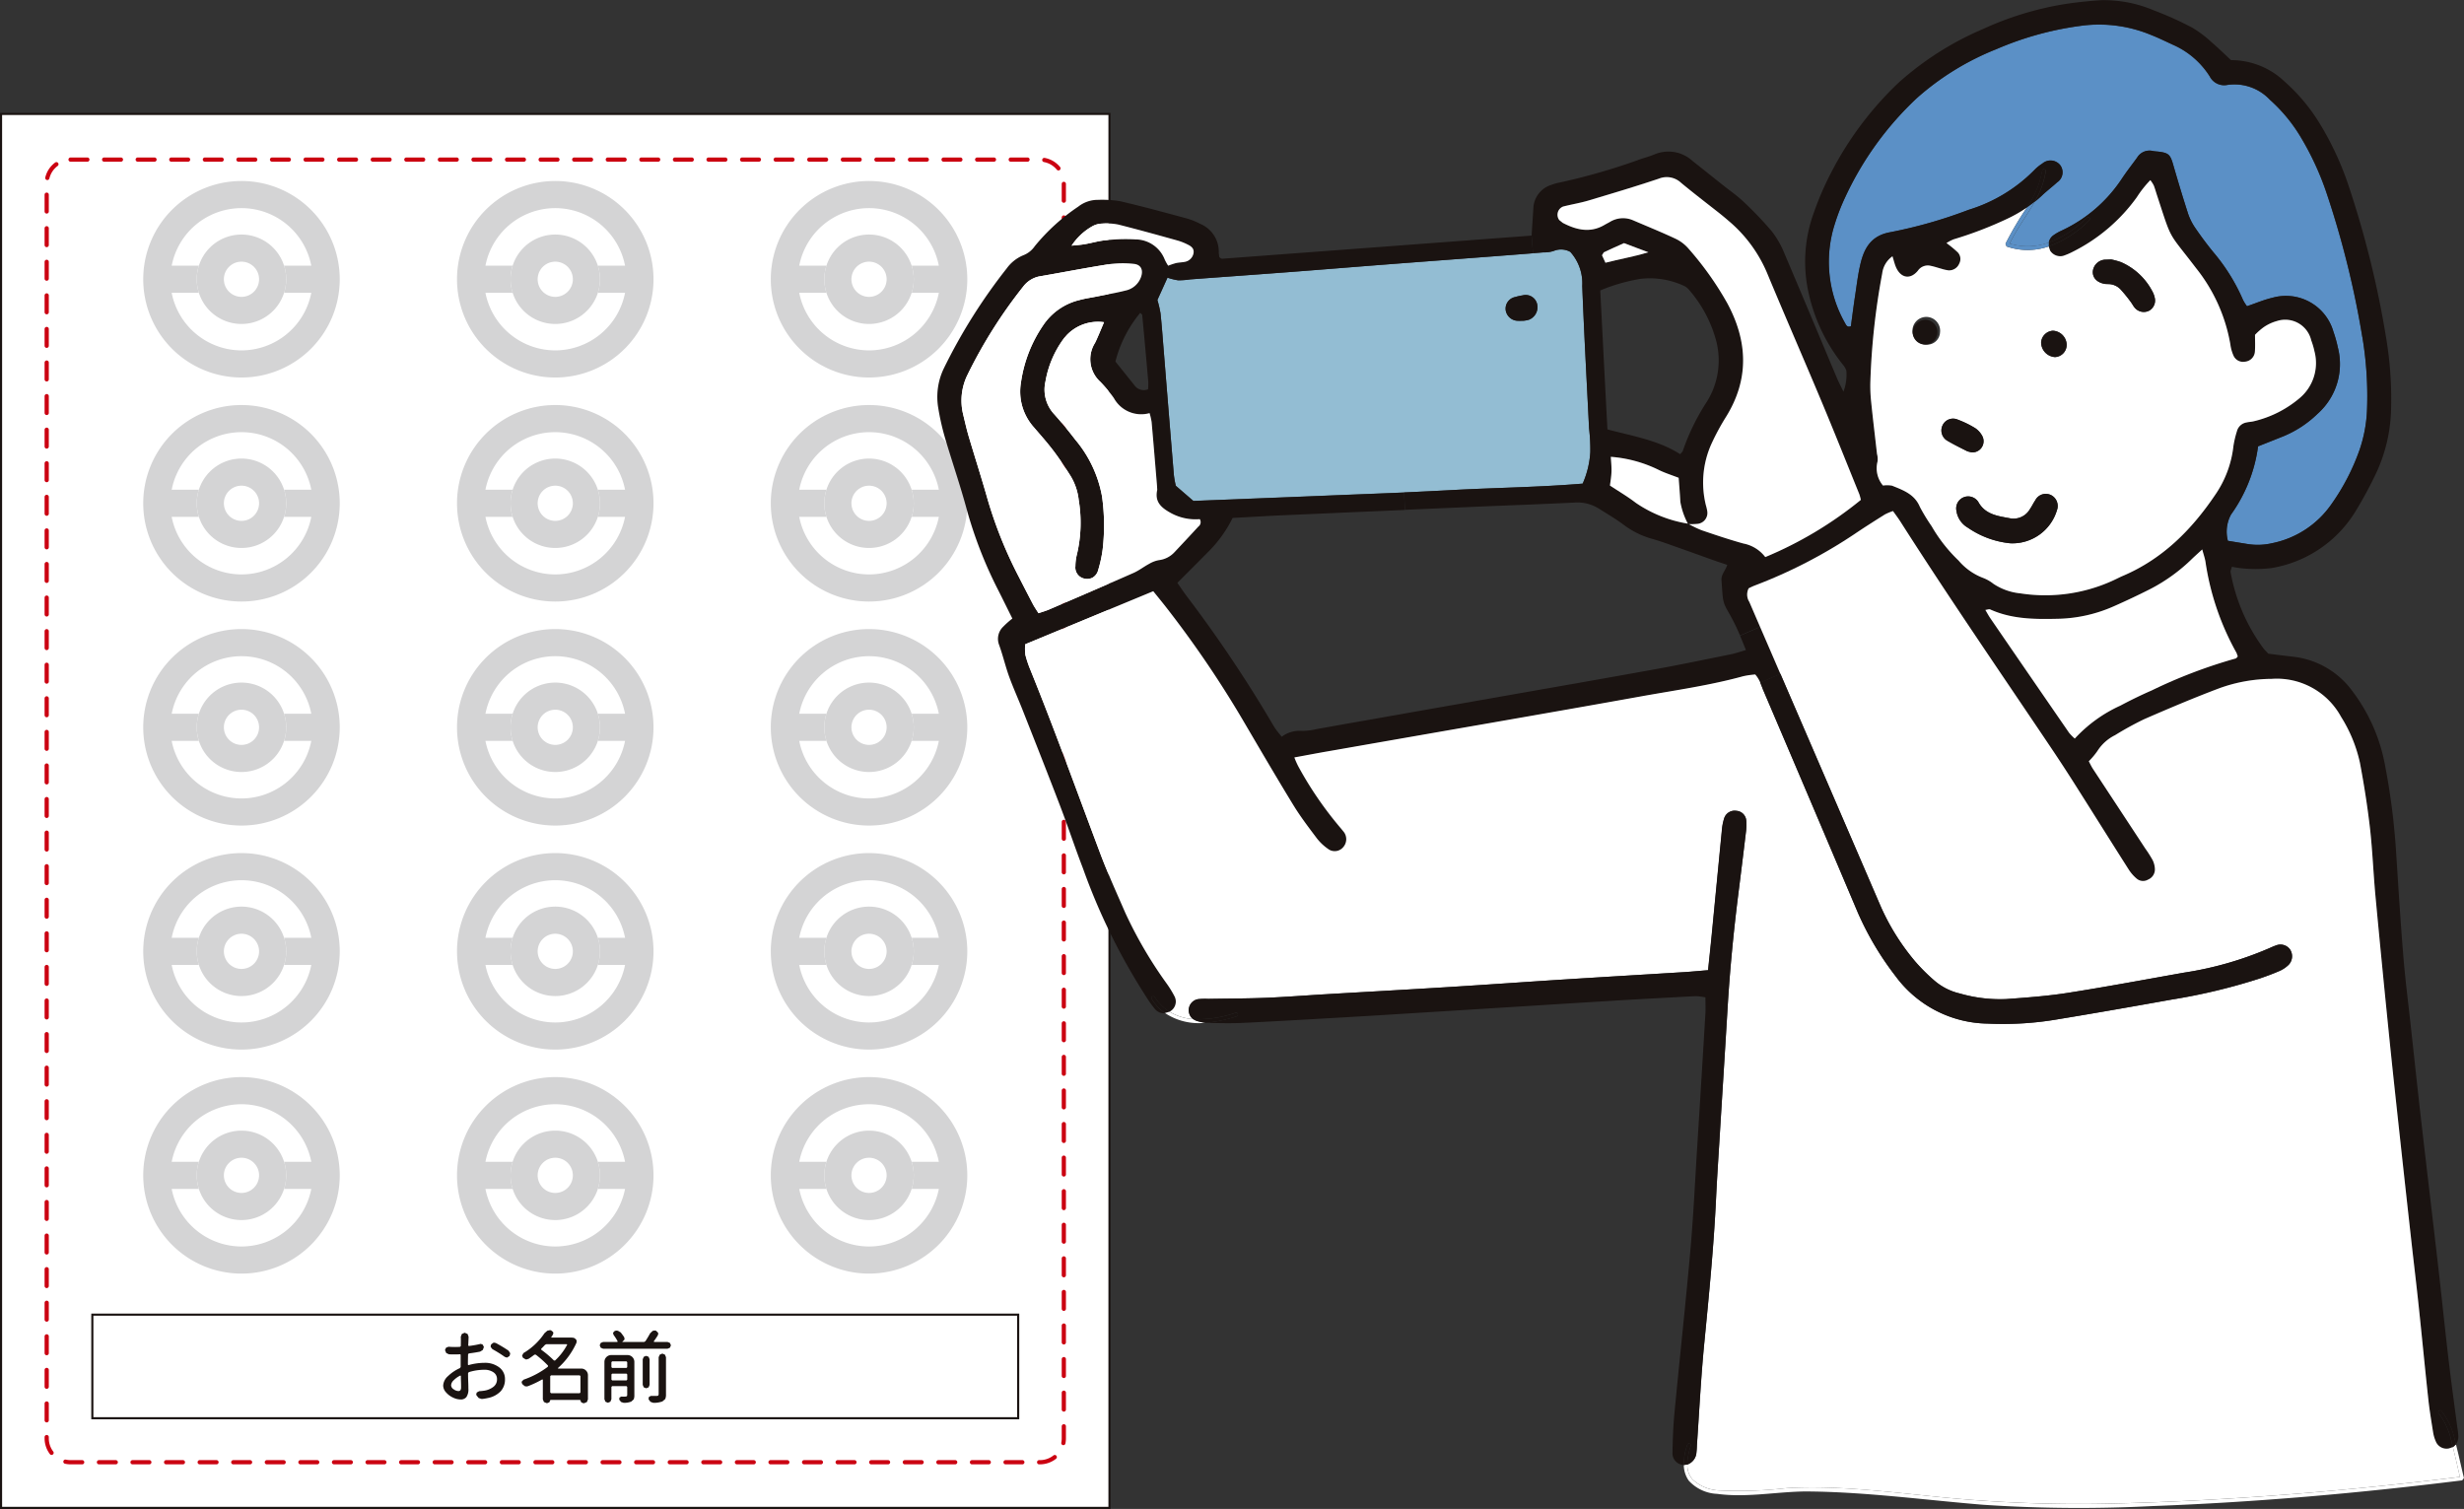 <svg xmlns="http://www.w3.org/2000/svg" width="292.648" height="179.208" viewBox="0 0 292.648 179.208">
  <rect x="0" y="0" width="292.648" height="179.208" fill="#333333" stroke="none"/>
  <g id="グループ_156" data-name="グループ 156" transform="translate(-405.298 -604.025)">
    <rect id="長方形_60" data-name="長方形 60" width="131.647" height="165.552" transform="translate(405.423 617.556)" fill="#fff" stroke="#1a1311" stroke-miterlimit="10" stroke-width="0.25"/>
    <rect id="長方形_61" data-name="長方形 61" width="109.963" height="12.302" transform="translate(416.265 760.16)" fill="none" stroke="#1a1311" stroke-miterlimit="10" stroke-width="0.25"/>
    <g id="グループ_155" data-name="グループ 155" transform="translate(410.844 604.025)">
      <path id="パス_653" data-name="パス 653" d="M425.188,614.331A11.669,11.669,0,1,0,436.858,626a11.67,11.67,0,0,0-11.67-11.67m0,20.118a8.461,8.461,0,0,1-8.291-6.837h3.231a5.31,5.31,0,0,1,0-3.223H416.9a8.446,8.446,0,0,1,16.582,0h-3.231a5.311,5.311,0,0,1,0,3.223h3.231a8.461,8.461,0,0,1-8.291,6.837" transform="translate(-402.054 -592.834)" fill="#d4d4d5"/>
      <path id="パス_654" data-name="パス 654" d="M421.878,620.6a2.09,2.09,0,1,1-2.09,2.09,2.092,2.092,0,0,1,2.09-2.09m0-3.221a5.31,5.31,0,1,0,5.311,5.311,5.311,5.311,0,0,0-5.311-5.311" transform="translate(-398.744 -589.523)" fill="#d4d4d5"/>
      <rect id="長方形_63" data-name="長方形 63" width="30.808" height="26.607" transform="translate(7.73 46.469)" fill="#fff"/>
      <path id="パス_655" data-name="パス 655" d="M425.188,627.087a11.669,11.669,0,1,0,11.67,11.67,11.67,11.67,0,0,0-11.67-11.67m0,20.118a8.461,8.461,0,0,1-8.291-6.837h3.231a5.31,5.31,0,0,1,0-3.223H416.9a8.446,8.446,0,0,1,16.582,0h-3.231a5.311,5.311,0,0,1,0,3.223h3.231a8.461,8.461,0,0,1-8.291,6.837" transform="translate(-402.054 -578.983)" fill="#d4d4d5"/>
      <path id="パス_656" data-name="パス 656" d="M421.878,633.356a2.09,2.09,0,1,1-2.09,2.09,2.092,2.092,0,0,1,2.09-2.09m0-3.221a5.31,5.31,0,1,0,5.311,5.311,5.311,5.311,0,0,0-5.311-5.311" transform="translate(-398.744 -575.674)" fill="#d4d4d5"/>
      <rect id="長方形_64" data-name="長方形 64" width="30.808" height="26.607" transform="translate(7.73 73.075)" fill="#fff"/>
      <path id="パス_657" data-name="パス 657" d="M425.188,639.843a11.669,11.669,0,1,0,11.67,11.67,11.67,11.67,0,0,0-11.67-11.67m0,20.118a8.461,8.461,0,0,1-8.291-6.837h3.231a5.31,5.31,0,0,1,0-3.223H416.9a8.446,8.446,0,0,1,16.582,0h-3.231a5.312,5.312,0,0,1,0,3.223h3.231a8.461,8.461,0,0,1-8.291,6.837" transform="translate(-402.054 -565.132)" fill="#d4d4d5"/>
      <path id="パス_658" data-name="パス 658" d="M421.878,646.112a2.09,2.09,0,1,1-2.09,2.09,2.092,2.092,0,0,1,2.09-2.09m0-3.221a5.31,5.31,0,1,0,5.311,5.311,5.311,5.311,0,0,0-5.311-5.311" transform="translate(-398.744 -561.823)" fill="#d4d4d5"/>
      <rect id="長方形_65" data-name="長方形 65" width="30.808" height="26.607" transform="translate(7.73 99.682)" fill="#fff"/>
      <path id="パス_659" data-name="パス 659" d="M425.188,652.6a11.669,11.669,0,1,0,11.67,11.67,11.67,11.67,0,0,0-11.67-11.67m0,20.118a8.461,8.461,0,0,1-8.291-6.837h3.231a5.31,5.31,0,0,1,0-3.223H416.9a8.446,8.446,0,0,1,16.582,0h-3.231a5.312,5.312,0,0,1,0,3.223h3.231a8.461,8.461,0,0,1-8.291,6.837" transform="translate(-402.054 -551.283)" fill="#d4d4d5"/>
      <path id="パス_660" data-name="パス 660" d="M421.878,658.868a2.09,2.09,0,1,1-2.09,2.09,2.092,2.092,0,0,1,2.09-2.09m0-3.221a5.311,5.311,0,1,0,5.311,5.311,5.311,5.311,0,0,0-5.311-5.311" transform="translate(-398.744 -547.972)" fill="#d4d4d5"/>
      <rect id="長方形_66" data-name="長方形 66" width="30.808" height="26.607" transform="translate(7.73 126.287)" fill="#fff"/>
      <path id="パス_661" data-name="パス 661" d="M425.188,665.354a11.669,11.669,0,1,0,11.67,11.67,11.67,11.67,0,0,0-11.67-11.67m0,20.118a8.461,8.461,0,0,1-8.291-6.837h3.231a5.31,5.31,0,0,1,0-3.223H416.9a8.446,8.446,0,0,1,16.582,0h-3.231a5.311,5.311,0,0,1,0,3.223h3.231a8.461,8.461,0,0,1-8.291,6.837" transform="translate(-402.054 -537.432)" fill="#d4d4d5"/>
      <path id="パス_662" data-name="パス 662" d="M421.878,671.622a2.09,2.09,0,1,1-2.09,2.09,2.092,2.092,0,0,1,2.09-2.09m0-3.22a5.311,5.311,0,1,0,5.311,5.311,5.311,5.311,0,0,0-5.311-5.311" transform="translate(-398.744 -534.122)" fill="#d4d4d5"/>
      <rect id="長方形_67" data-name="長方形 67" width="30.808" height="26.607" transform="translate(44.998 19.863)" fill="#fff"/>
      <path id="パス_663" data-name="パス 663" d="M443.055,614.331A11.669,11.669,0,1,0,454.725,626a11.67,11.67,0,0,0-11.67-11.67m0,20.118a8.461,8.461,0,0,1-8.291-6.837h3.231a5.311,5.311,0,0,1,0-3.223h-3.231a8.446,8.446,0,0,1,16.582,0h-3.231a5.311,5.311,0,0,1,0,3.223h3.231a8.461,8.461,0,0,1-8.291,6.837" transform="translate(-382.654 -592.834)" fill="#d4d4d5"/>
      <path id="パス_664" data-name="パス 664" d="M439.745,620.6a2.09,2.09,0,1,1-2.09,2.09,2.092,2.092,0,0,1,2.09-2.09m0-3.221a5.31,5.31,0,1,0,5.31,5.311,5.311,5.311,0,0,0-5.31-5.311" transform="translate(-379.343 -589.523)" fill="#d4d4d5"/>
      <rect id="長方形_68" data-name="長方形 68" width="30.808" height="26.607" transform="translate(44.998 46.469)" fill="#fff"/>
      <path id="パス_665" data-name="パス 665" d="M443.055,627.087a11.669,11.669,0,1,0,11.67,11.67,11.67,11.67,0,0,0-11.67-11.67m0,20.118a8.461,8.461,0,0,1-8.291-6.837h3.231a5.311,5.311,0,0,1,0-3.223h-3.231a8.446,8.446,0,0,1,16.582,0h-3.231a5.311,5.311,0,0,1,0,3.223h3.231a8.461,8.461,0,0,1-8.291,6.837" transform="translate(-382.654 -578.983)" fill="#d4d4d5"/>
      <path id="パス_666" data-name="パス 666" d="M439.745,633.356a2.09,2.09,0,1,1-2.09,2.09,2.092,2.092,0,0,1,2.09-2.09m0-3.221a5.31,5.31,0,1,0,5.31,5.311,5.311,5.311,0,0,0-5.31-5.311" transform="translate(-379.343 -575.674)" fill="#d4d4d5"/>
      <rect id="長方形_69" data-name="長方形 69" width="30.808" height="26.607" transform="translate(44.998 73.075)" fill="#fff"/>
      <path id="パス_667" data-name="パス 667" d="M443.055,639.843a11.669,11.669,0,1,0,11.67,11.67,11.67,11.67,0,0,0-11.67-11.67m0,20.118a8.461,8.461,0,0,1-8.291-6.837h3.231a5.312,5.312,0,0,1,0-3.223h-3.231a8.446,8.446,0,0,1,16.582,0h-3.231a5.312,5.312,0,0,1,0,3.223h3.231a8.461,8.461,0,0,1-8.291,6.837" transform="translate(-382.654 -565.132)" fill="#d4d4d5"/>
      <path id="パス_668" data-name="パス 668" d="M439.745,646.112a2.09,2.09,0,1,1-2.09,2.09,2.092,2.092,0,0,1,2.09-2.09m0-3.221a5.31,5.31,0,1,0,5.31,5.311,5.311,5.311,0,0,0-5.31-5.311" transform="translate(-379.343 -561.823)" fill="#d4d4d5"/>
      <rect id="長方形_70" data-name="長方形 70" width="30.808" height="26.607" transform="translate(44.998 99.682)" fill="#fff"/>
      <path id="パス_669" data-name="パス 669" d="M443.055,652.6a11.669,11.669,0,1,0,11.67,11.67,11.67,11.67,0,0,0-11.67-11.67m0,20.118a8.461,8.461,0,0,1-8.291-6.837h3.231a5.312,5.312,0,0,1,0-3.223h-3.231a8.446,8.446,0,0,1,16.582,0h-3.231a5.312,5.312,0,0,1,0,3.223h3.231a8.461,8.461,0,0,1-8.291,6.837" transform="translate(-382.654 -551.283)" fill="#d4d4d5"/>
      <path id="パス_670" data-name="パス 670" d="M439.745,658.868a2.09,2.09,0,1,1-2.09,2.09,2.092,2.092,0,0,1,2.09-2.09m0-3.221a5.311,5.311,0,1,0,5.31,5.311,5.311,5.311,0,0,0-5.31-5.311" transform="translate(-379.343 -547.972)" fill="#d4d4d5"/>
      <rect id="長方形_71" data-name="長方形 71" width="30.808" height="26.607" transform="translate(44.998 126.287)" fill="#fff"/>
      <path id="パス_671" data-name="パス 671" d="M443.055,665.354a11.669,11.669,0,1,0,11.67,11.67,11.67,11.67,0,0,0-11.67-11.67m0,20.118a8.461,8.461,0,0,1-8.291-6.837h3.231a5.311,5.311,0,0,1,0-3.223h-3.231a8.446,8.446,0,0,1,16.582,0h-3.231a5.311,5.311,0,0,1,0,3.223h3.231a8.461,8.461,0,0,1-8.291,6.837" transform="translate(-382.654 -537.432)" fill="#d4d4d5"/>
      <path id="パス_672" data-name="パス 672" d="M439.745,671.622a2.09,2.09,0,1,1-2.09,2.09,2.092,2.092,0,0,1,2.09-2.09m0-3.22a5.311,5.311,0,1,0,5.31,5.311,5.311,5.311,0,0,0-5.31-5.311" transform="translate(-379.343 -534.122)" fill="#d4d4d5"/>
      <rect id="長方形_72" data-name="長方形 72" width="30.808" height="26.607" transform="translate(82.265 19.863)" fill="#fff"/>
      <path id="パス_673" data-name="パス 673" d="M460.922,614.331A11.669,11.669,0,1,0,472.592,626a11.67,11.67,0,0,0-11.67-11.67m0,20.118a8.461,8.461,0,0,1-8.291-6.837h3.231a5.312,5.312,0,0,1,0-3.223h-3.231a8.446,8.446,0,0,1,16.582,0h-3.231a5.312,5.312,0,0,1,0,3.223h3.231a8.461,8.461,0,0,1-8.291,6.837" transform="translate(-363.253 -592.834)" fill="#d4d4d5"/>
      <path id="パス_674" data-name="パス 674" d="M457.612,620.6a2.09,2.09,0,1,1-2.09,2.09,2.092,2.092,0,0,1,2.09-2.09m0-3.221a5.31,5.31,0,1,0,5.311,5.311,5.311,5.311,0,0,0-5.311-5.311" transform="translate(-359.943 -589.523)" fill="#d4d4d5"/>
      <rect id="長方形_73" data-name="長方形 73" width="30.808" height="26.607" transform="translate(82.265 46.469)" fill="#fff"/>
      <path id="パス_675" data-name="パス 675" d="M460.922,627.087a11.669,11.669,0,1,0,11.67,11.67,11.67,11.67,0,0,0-11.67-11.67m0,20.118a8.461,8.461,0,0,1-8.291-6.837h3.231a5.312,5.312,0,0,1,0-3.223h-3.231a8.446,8.446,0,0,1,16.582,0h-3.231a5.312,5.312,0,0,1,0,3.223h3.231a8.461,8.461,0,0,1-8.291,6.837" transform="translate(-363.253 -578.983)" fill="#d4d4d5"/>
      <path id="パス_676" data-name="パス 676" d="M457.612,633.356a2.09,2.09,0,1,1-2.09,2.09,2.092,2.092,0,0,1,2.09-2.09m0-3.221a5.31,5.31,0,1,0,5.311,5.311,5.311,5.311,0,0,0-5.311-5.311" transform="translate(-359.943 -575.674)" fill="#d4d4d5"/>
      <rect id="長方形_74" data-name="長方形 74" width="30.808" height="26.607" transform="translate(82.265 73.075)" fill="#fff"/>
      <path id="パス_677" data-name="パス 677" d="M460.922,639.843a11.669,11.669,0,1,0,11.67,11.67,11.67,11.67,0,0,0-11.67-11.67m0,20.118a8.461,8.461,0,0,1-8.291-6.837h3.231a5.313,5.313,0,0,1,0-3.223h-3.231a8.446,8.446,0,0,1,16.582,0h-3.231a5.313,5.313,0,0,1,0,3.223h3.231a8.461,8.461,0,0,1-8.291,6.837" transform="translate(-363.253 -565.132)" fill="#d4d4d5"/>
      <path id="パス_678" data-name="パス 678" d="M457.612,646.112a2.09,2.09,0,1,1-2.09,2.09,2.092,2.092,0,0,1,2.09-2.09m0-3.221a5.31,5.31,0,1,0,5.311,5.311,5.311,5.311,0,0,0-5.311-5.311" transform="translate(-359.943 -561.823)" fill="#d4d4d5"/>
      <rect id="長方形_75" data-name="長方形 75" width="30.808" height="26.607" transform="translate(82.265 99.682)" fill="#fff"/>
      <path id="パス_679" data-name="パス 679" d="M460.922,652.6a11.669,11.669,0,1,0,11.67,11.67,11.67,11.67,0,0,0-11.67-11.67m0,20.118a8.461,8.461,0,0,1-8.291-6.837h3.231a5.313,5.313,0,0,1,0-3.223h-3.231a8.446,8.446,0,0,1,16.582,0h-3.231a5.313,5.313,0,0,1,0,3.223h3.231a8.461,8.461,0,0,1-8.291,6.837" transform="translate(-363.253 -551.283)" fill="#d4d4d5"/>
      <path id="パス_680" data-name="パス 680" d="M457.612,658.868a2.09,2.09,0,1,1-2.09,2.09,2.092,2.092,0,0,1,2.09-2.09m0-3.221a5.311,5.311,0,1,0,5.311,5.311,5.311,5.311,0,0,0-5.311-5.311" transform="translate(-359.943 -547.972)" fill="#d4d4d5"/>
      <rect id="長方形_76" data-name="長方形 76" width="30.808" height="26.607" transform="translate(82.265 126.287)" fill="#fff"/>
      <path id="パス_681" data-name="パス 681" d="M460.922,665.354a11.669,11.669,0,1,0,11.67,11.67,11.67,11.67,0,0,0-11.67-11.67m0,20.118a8.461,8.461,0,0,1-8.291-6.837h3.231a5.312,5.312,0,0,1,0-3.223h-3.231a8.446,8.446,0,0,1,16.582,0h-3.231a5.312,5.312,0,0,1,0,3.223h3.231a8.461,8.461,0,0,1-8.291,6.837" transform="translate(-363.253 -537.432)" fill="#d4d4d5"/>
      <path id="パス_682" data-name="パス 682" d="M457.612,671.622a2.09,2.09,0,1,1-2.09,2.09,2.092,2.092,0,0,1,2.09-2.09m0-3.22a5.311,5.311,0,1,0,5.311,5.311,5.311,5.311,0,0,0-5.311-5.311" transform="translate(-359.943 -534.122)" fill="#d4d4d5"/>
      <path id="パス_683" data-name="パス 683" d="M456.083,680.394l.063-.194-.027-.14-.242-.232-.165-.027-.232.046-.3.288c-.181.334-.369.649-.567.945l-.146.083h-2.586l-.008-.019.242-.24.027-.131-.054-.194c-.119-.173-.252-.355-.4-.547l-.327-.194-.165-.029-.215.038-.192.2-.013.092.069.2a5.1,5.1,0,0,1,.469.741v.056l-.046.027H449.6l-.288.115-.123.284.123.288.288.119h7.643l.288-.119.119-.288-.119-.284-.288-.115h-1.583l-.04-.027v-.056c.138-.186.292-.413.465-.686M454.3,683.22v3.039l.123.292.29.115.288-.115.117-.292V683.22l-.117-.292-.288-.115-.29.115Zm1.85,4.307-.152.048h-.743l-.229.125-.031.273.223.3.334.121h.019a2.983,2.983,0,0,0,1.068-.167l.332-.284a1.274,1.274,0,0,0,.092-.551v-4.42l-.125-.3-.307-.129-.307.129-.133.3v4.411Zm-5.59-4.808a.812.812,0,0,0-.809.807v4.437l.123.3.29.121.292-.121.123-.3V686.5l.09-.092h1.7l.09.092v.974l-.035.129-.14.046-.248.01-.288-.01-.213.117-.027.244.213.28.307.1h.008a2.188,2.188,0,0,0,.907-.148l.282-.259a1.166,1.166,0,0,0,.081-.482v-3.974a.812.812,0,0,0-.809-.807Zm1.9,1.437-.09.092h-1.7l-.09-.092v-.594l.09-.092h1.7l.09.092Zm-1.877.862.09-.094h1.7l.09.094v.619l-.09.094h-1.7l-.09-.094Zm-6.324-.695-.033-.025.013-.042a8.864,8.864,0,0,0,2.2-3.02l.01-.273-.179-.2-.165-.094-.277-.027h-2.347l-.042-.023.006-.05.184-.269.058-.186-.038-.14-.25-.2-.14-.01-.288.065-.334.288a7.749,7.749,0,0,1-2.509,2.372l-.156.3.1.25.323.194.09.01.261-.075c.223-.148.457-.315.695-.5h.15a12.332,12.332,0,0,1,1.464,1.308l-.019.129a10.3,10.3,0,0,1-2.883,1.537l-.215.213-.017.113.067.194.3.25.192.037.177-.029a12.321,12.321,0,0,0,1.694-.8l.058,0,.027.052v2.307l.129.315.3.129h.111l.24-.1.094-.236.04-.038h3.508l.038.038.1.25.248.1h.1l.323-.136.127-.319v-2.853a.764.764,0,0,0-.234-.574.784.784,0,0,0-.569-.231Zm-.371-.955h-.129a12.078,12.078,0,0,0-1.51-1.279l-.008-.121c.123-.111.275-.265.455-.463l.156-.073h2.417l.052.027-.006.056a7.006,7.006,0,0,1-1.427,1.852m-.576,1.852.1-.092h3.4l.092.092v1.938l-.092.092h-3.4l-.1-.092Zm-5.413-2.288.242.083.073-.008.269-.177.073-.25-.006-.1-.194-.288c-.442-.3-.937-.6-1.493-.9l-.2-.046-.119.019-.252.194-.054.2.01.111.2.25a14.948,14.948,0,0,1,1.452.907m-4.345-.3.092-.1c.465-.056.909-.127,1.337-.213l.323-.2.129-.351-.146-.288-.225-.083-.09.019a12.23,12.23,0,0,1-1.31.232l-.065-.023-.027-.061c.008-.044.019-.3.038-.77l.008-.25-.119-.323-.342-.148-.342.148-.123.323.008.269c0,.038,0,.152,0,.342s-.006.359-.006.5l-.092.094q-.369.019-.557.019c-.282,0-.547-.01-.788-.029h-.033l-.282.113-.129.277.15.353.325.156c.219.006.48.01.776.01.161,0,.338-.006.53-.019l.06.023.021.06v1.435l-.092.129a4.917,4.917,0,0,0-1.412.951,1.611,1.611,0,0,0-.572,1.124,1.208,1.208,0,0,0,.355.82,2.437,2.437,0,0,0,.828.611,2.145,2.145,0,0,0,.893.219.834.834,0,0,0,.682-.288,1.593,1.593,0,0,0,.236-.991c0-.123,0-.4-.019-.834s-.019-.768-.019-1.01l.083-.121a6.329,6.329,0,0,1,1.846-.286,1.856,1.856,0,0,1,1.083.3.943.943,0,0,1,.425.824,1.09,1.09,0,0,1-.417.895,2.344,2.344,0,0,1-1.064.459,5.526,5.526,0,0,1-.632.065l-.288.156-.065.194.019.131.269.332.342.113h.067a5.678,5.678,0,0,0,.686-.113,2.843,2.843,0,0,0,1.523-.805,2.045,2.045,0,0,0,.507-1.418,1.706,1.706,0,0,0-.69-1.421,2.785,2.785,0,0,0-1.758-.534,7.023,7.023,0,0,0-1.871.269l-.056-.015-.027-.05v-.232c0-.217.008-.547.019-.991m-1.717,4.159a.593.593,0,0,1-.3-.474.881.881,0,0,1,.3-.588,2.873,2.873,0,0,1,.776-.559h.056l.027.046c0,.154.006.392.017.713s.01.534.01.638c0,.292-.1.436-.315.436a.987.987,0,0,1-.567-.213" transform="translate(-383.51 -521.785)" fill="#1a1311"/>
      <path id="長方形_77" data-name="長方形 77" d="M2.835,0H117.971a2.834,2.834,0,0,1,2.834,2.834V151.875a2.835,2.835,0,0,1-2.835,2.835H2.835A2.835,2.835,0,0,1,0,151.875V2.835A2.835,2.835,0,0,1,2.835,0Z" transform="translate(0 18.953)" fill="none" stroke="#cb0011" stroke-linecap="round" stroke-miterlimit="10" stroke-width="0.5" stroke-dasharray="1.994 1.994"/>
      <path id="パス_684" data-name="パス 684" d="M522.531,639.457a21.005,21.005,0,0,1,.148,2.864,10.806,10.806,0,0,1-.905,3.727c-5.133.432-10.281.48-15.41.761-1.929.1-3.863.2-5.79.284-3.225.14-6.443.259-9.662.392-5.152.211-10.3.409-15.375.609-.722-.622-1.352-1.168-2.082-1.8a10.736,10.736,0,0,1-.234-1.293q-.616-7.44-1.21-14.878c-.119-1.435-.219-2.87-.373-4.3a12.8,12.8,0,0,0-.371-1.591c.371-.822.766-1.694,1.2-2.651a7.138,7.138,0,0,0,1.272.315,10.046,10.046,0,0,0,1.429-.109c3.888-.29,7.776-.565,11.66-.861s7.766-.618,11.653-.914c3.763-.294,7.532-.569,11.3-.857q3.051-.232,6.1-.474c.415-.035.834-.065,1.25-.1a3.439,3.439,0,0,0,1.235-.179,2.264,2.264,0,0,1,1.946.123,5.579,5.579,0,0,1,1.416,4.044c.219,5.628.53,11.257.809,16.885m-7.19-12.857a1.6,1.6,0,0,0,.984-2.007,1.4,1.4,0,0,0-1.694-.905,6.507,6.507,0,0,0-.862.192,1.412,1.412,0,0,0-1.141,1.567,1.48,1.48,0,0,0,1.483,1.258c.117.015.236,0,.59,0a3.436,3.436,0,0,0,.638-.109" transform="translate(-339.348 -588.608)" fill="#93bdd3"/>
      <path id="パス_685" data-name="パス 685" d="M572.861,642.533a42.5,42.5,0,0,1,.555,8.6,16.539,16.539,0,0,1-.87,4.758,26.118,26.118,0,0,1-3.377,6.525,11.291,11.291,0,0,1-7.048,4.614,7.537,7.537,0,0,1-2.858.1c-.759-.121-1.52-.248-2.374-.388a4.27,4.27,0,0,1,.371-3.118,17.911,17.911,0,0,0,3.214-8.1c1.049-.419,2.05-.809,3.043-1.212a12.827,12.827,0,0,0,4.028-2.659,7.893,7.893,0,0,0,2.411-7.853,15.156,15.156,0,0,0-.534-1.9,5.863,5.863,0,0,0-7.242-4.024c-.985.223-1.925.634-3.022,1.005a4.785,4.785,0,0,1-.475-.761,22.525,22.525,0,0,0-3.381-5.492c-.805-.966-1.558-1.982-2.269-3.018a6.98,6.98,0,0,1-.88-1.752c-.626-1.938-1.212-3.888-1.775-5.844-.328-1.128-.534-1.341-1.7-1.489-.234-.027-.48-.035-.711-.083a1.716,1.716,0,0,0-1.859.791c-.6.826-1.229,1.627-1.794,2.476a17.32,17.32,0,0,1-7.111,6.162,5.924,5.924,0,0,0-1.089.626,1.345,1.345,0,0,0-.494.818,7.312,7.312,0,0,1-4.643.127c.826-1.746,2.019-3.285,2.952-4.952a12.04,12.04,0,0,0,.914-.79c.563-.534,1.189-1.005,1.767-1.531a1.421,1.421,0,0,0,.34-2.059,1.476,1.476,0,0,0-2.1-.171,5.05,5.05,0,0,0-.97.791,18.562,18.562,0,0,1-7.768,4.7,55.923,55.923,0,0,1-9.315,2.664c-2.153.375-3.035,1.731-3.5,3.552-.338,1.333-.486,2.709-.7,4.074-.179,1.183-.328,2.371-.488,3.54-.421.175-.551-.1-.693-.363a14.742,14.742,0,0,1-1.206-11.823,24.364,24.364,0,0,1,1.168-3.016,37.931,37.931,0,0,1,8.562-11.887,31.878,31.878,0,0,1,9.445-5.815,37.733,37.733,0,0,1,10.371-2.818,16.089,16.089,0,0,1,7.91,1.091c1.005.388,1.969.878,2.951,1.32a9.847,9.847,0,0,1,4.111,3.638,1.924,1.924,0,0,0,2.092,1.016,5.77,5.77,0,0,1,5.054,1.76,18.918,18.918,0,0,1,3.561,4.266,33.976,33.976,0,0,1,3.235,7.006,109.514,109.514,0,0,1,4.182,16.906" transform="translate(-297.834 -602.507)" fill="#5b90c6"/>
      <path id="パス_686" data-name="パス 686" d="M522.028,619.4a12.516,12.516,0,0,0,4.518-2.951c.2-.2.511.108.3.3a12.878,12.878,0,0,1-4.831,3.114Z" transform="translate(-284.239 -590.602)" fill="#1a1311"/>
      <path id="パス_687" data-name="パス 687" d="M516.254,691.859c-3.656-.044-7.4.786-11.038.288a4.847,4.847,0,0,1-3.385-1.569,3.28,3.28,0,0,1-.59-1.863l.417-.054a2.564,2.564,0,0,0,.611,1.762,4.895,4.895,0,0,0,3.2,1.318,49.844,49.844,0,0,0,8-.277c6.266-.363,12.638.526,18.864,1.129a165.912,165.912,0,0,0,20.1.7c13.7-.338,27.387-1.471,40.987-3.158-.284-1.181-.534-2.372-.839-3.542l.367-.325c.344,1.327.624,2.668.949,3.994l-.211.28c-12.192,1.516-24.45,2.6-36.736,3.052a170.747,170.747,0,0,1-20.2-.156c-6.831-.561-13.643-1.491-20.51-1.575" transform="translate(-306.803 -514.726)" fill="#fff"/>
      <path id="パス_688" data-name="パス 688" d="M488.164,622.763a1.272,1.272,0,0,0,1.014-1.1c.048-.5-.3-.753-.69-.941a7.074,7.074,0,0,0-1.158-.467c-2.353-.657-4.706-1.312-7.073-1.906a6.976,6.976,0,0,0-1.959-.119,2.5,2.5,0,0,0-1.176.334,7.093,7.093,0,0,0-2.432,2.286c.526-.056,1.055-.088,1.571-.179.826-.14,1.635-.39,2.461-.463a21.444,21.444,0,0,1,3.565-.106,3.755,3.755,0,0,1,3.473,2.415,5.6,5.6,0,0,0,.4.709,8.448,8.448,0,0,1,.945-.315c.344-.075.711-.075,1.062-.15m-3.98,19.019a8.321,8.321,0,0,0-.24-1.049,3.7,3.7,0,0,1-4.243-1.783,16.4,16.4,0,0,0-1.608-1.934,3.612,3.612,0,0,1-.636-4.605c.167-.319.3-.651.446-.978.211-.49.411-.976.63-1.491a5.114,5.114,0,0,0-4.8,1.967,11.958,11.958,0,0,0-2.155,5.087,4.276,4.276,0,0,0,1.014,3.842c.878.98,1.719,2,2.524,3.05a14.453,14.453,0,0,1,3.183,6.752,24.727,24.727,0,0,1,.075,6.28,15.316,15.316,0,0,1-.534,2.457,1.445,1.445,0,0,1-.67.905,1.424,1.424,0,0,1-.98.11,1.341,1.341,0,0,1-1.058-1.47,5.952,5.952,0,0,1,.184-1.42,16.324,16.324,0,0,0,.211-6.428,6.907,6.907,0,0,0-.972-2.879c-.642-1.01-1.293-2.015-2.019-2.968-.757-1-1.6-1.942-2.42-2.9a6.364,6.364,0,0,1-1.452-5.2,16.029,16.029,0,0,1,2.639-6.814,7.214,7.214,0,0,1,4.332-3.008c.69-.19,1.408-.286,2.113-.43,1.116-.227,2.238-.415,3.341-.695a2.484,2.484,0,0,0,1.827-1.579c.311-.845.017-1.508-.853-1.587a11.844,11.844,0,0,0-2.864.029c-2.72.425-5.427.955-8.143,1.427a3.181,3.181,0,0,0-2.109,1.229,57.582,57.582,0,0,0-6.616,10.469,6.89,6.89,0,0,0-.528,4.716c.209.874.407,1.752.659,2.614.749,2.528,1.558,5.039,2.274,7.576a50.656,50.656,0,0,0,3.7,9.153q.813,1.6,1.654,3.2c.188.357.423.695.663,1.074.461-.156.866-.271,1.243-.432q2.872-1.233,5.746-2.476,2.156-.933,4.311-1.879c.647-.29,1.22-.745,1.85-1.076a3.4,3.4,0,0,1,1.141-.434,3.016,3.016,0,0,0,1.877-.966c.943-1,1.888-2.013,2.82-3.027a.646.646,0,0,0,.161-.878,6.084,6.084,0,0,1-3.379-.7c-1.141-.626-2.009-1.308-1.671-2.78l-.031-.538c-.211-2.511-.415-5.021-.638-7.528m-.39-4.739q-.347-4-.726-8l-.232-.215a14.755,14.755,0,0,0-2.947,5.782c.757.945,1.5,1.871,2.244,2.8a1.356,1.356,0,0,0,1.631.494,6.087,6.087,0,0,0,.029-.853m-13.963,34.272c2.9,7.167,5.523,14.44,8.243,21.674.905,2.413,1.977,4.758,3,7.123a50.741,50.741,0,0,0,4.9,8.37,11.833,11.833,0,0,1,.934,1.527,1.338,1.338,0,0,1-.471,1.748l-.127.075a5.411,5.411,0,0,1-1.735-1.744c-.15-.238-.53-.019-.378.223a5.875,5.875,0,0,0,1.575,1.679,1.34,1.34,0,0,1-1.141-.434,12.79,12.79,0,0,1-1.049-1.452,73.842,73.842,0,0,1-7.54-15.289c-.945-2.457-1.775-4.964-2.716-7.426-1.435-3.752-2.912-7.482-4.387-11.218-.546-1.4-1.168-2.76-1.679-4.167-.446-1.237-.738-2.528-1.189-3.761a1.991,1.991,0,0,1,.486-2.146,10.47,10.47,0,0,1,1.093-.972c-.542-1.085-1.068-2.159-1.606-3.227a50.8,50.8,0,0,1-3.8-9.687c-.778-2.891-1.762-5.726-2.609-8.6a29.875,29.875,0,0,1-.788-3.5,7.8,7.8,0,0,1,.678-4.727,65.911,65.911,0,0,1,7.461-11.852,4.578,4.578,0,0,1,1.954-1.548,2.944,2.944,0,0,0,1.372-1.085,23.641,23.641,0,0,1,5.171-4.7,3.747,3.747,0,0,1,2.344-.8,12.948,12.948,0,0,1,2.676.173c2.565.6,5.112,1.291,7.653,1.978a8.473,8.473,0,0,1,1.836.713,3.578,3.578,0,0,1,2.173,3.438l.063.494.156.144.163.056q18.378-1.371,36.773-2.751l.167,2.1q-3.051.244-6.1.471c-3.765.29-7.534.565-11.3.857-3.886.3-7.77.622-11.653.916s-7.772.571-11.66.859a9.755,9.755,0,0,1-1.429.111,7.332,7.332,0,0,1-1.272-.315c-.43.958-.822,1.827-1.2,2.649a13.329,13.329,0,0,1,.373,1.594c.152,1.429.252,2.864.371,4.3q.6,7.437,1.212,14.876a10.33,10.33,0,0,0,.232,1.3c.73.63,1.36,1.176,2.082,1.8,5.077-.2,10.225-.4,15.375-.609,3.218-.136,6.439-.255,9.662-.392l.088,2.067q-7.184.31-14.357.626c-2.034.088-4.063.215-6.1.323a15.162,15.162,0,0,1-2.97,4.1c-1.172,1.189-2.357,2.365-3.594,3.611.363.517.722,1.06,1.11,1.575a156.188,156.188,0,0,1,10.029,14.918c.179.311.363.622.567.914s.426.538.688.865a3.529,3.529,0,0,1,2.418-.69,8,8,0,0,0,1.779-.227c1.124-.192,2.24-.4,3.364-.6q8.579-1.511,17.169-3.022c6.547-1.153,13.1-2.292,19.64-3.477,3-.542,5.995-1.172,8.99-1.775.569-.119,1.12-.315,1.773-.5-.234-.586-.461-1.156-.693-1.706l2.38-1.028q1.2,2.788,2.409,5.575l-2.4,1.039a3.657,3.657,0,0,0-.594-.964,10.718,10.718,0,0,0-1.4.207c-4,1.1-8.1,1.667-12.162,2.4-5.9,1.062-11.8,2.09-17.7,3.122q-9.74,1.705-19.478,3.4c-1.3.223-2.584.471-4,.73a9.69,9.69,0,0,0,.463,1.049,42.851,42.851,0,0,0,5.085,7.4l.338.415a1.434,1.434,0,0,1-.11,1.819,1.313,1.313,0,0,1-1.8.161,5.925,5.925,0,0,1-1.293-1.229c-.972-1.289-1.959-2.584-2.8-3.957-1.971-3.223-3.88-6.485-5.79-9.743A124.971,124.971,0,0,0,486.074,664c-.547-.7-1.116-1.4-1.69-2.107-5.121,2.121-10.146,4.207-15.206,6.3a5.634,5.634,0,0,0,.019,1.251,12.741,12.741,0,0,0,.634,1.871" transform="translate(-352.959 -591.674)" fill="#1a1311"/>
      <path id="パス_689" data-name="パス 689" d="M471.338,660.849a5.431,5.431,0,0,0,1.735,1.744l-.536.159a5.821,5.821,0,0,1-1.575-1.679c-.154-.242.227-.459.375-.223" transform="translate(-339.718 -542.434)" fill="#1a1311"/>
      <path id="パス_690" data-name="パス 690" d="M520.781,618.207a11.459,11.459,0,0,0,1.8-4.387c.04-.279.463-.163.419.115a10.359,10.359,0,0,1-1.325,3.6c-.294.242-.588.459-.9.67" transform="translate(-285.585 -593.563)" fill="#1a1311"/>
      <path id="パス_691" data-name="パス 691" d="M543.273,661.711c1.32.534,2.668,1.007,3.3,2.516a22.7,22.7,0,0,0,1.4,2.3,18.327,18.327,0,0,0,3.206,4.084,7.132,7.132,0,0,0,2.9,2.051,4.729,4.729,0,0,1,1.243.709A7.006,7.006,0,0,0,558.5,674.5a19.3,19.3,0,0,0,11.545-1.783c.211-.11.43-.215.649-.307,4.691-2,8.124-5.446,10.928-9.587a12.672,12.672,0,0,0,2.188-5.834,11.71,11.71,0,0,1,.409-1.742,1.413,1.413,0,0,1,1.12-1.043c.288-.075.6-.075.889-.15a13.032,13.032,0,0,0,5.4-2.716,5.431,5.431,0,0,0,1.819-5.511,9.178,9.178,0,0,0-.4-1.377,3.172,3.172,0,0,0-4.063-2.3,5.146,5.146,0,0,0-1.592.742,7.712,7.712,0,0,0-1.024.9c0,.709.035,1.364-.013,2.017a1.3,1.3,0,0,1-1.172,1.172,1.245,1.245,0,0,1-1.351-.682,4.715,4.715,0,0,1-.388-1.364,19.9,19.9,0,0,0-4.082-9.071c-3.387-4.447-2.8-3.047-4.622-8.614-.131-.4-.24-.809-.394-1.193a3.439,3.439,0,0,0-.411-.634,12.812,12.812,0,0,0-1.6,2.031,20.849,20.849,0,0,1-7.593,6.464,7.741,7.741,0,0,1-1.153.494,1.43,1.43,0,0,1-1.554-.626l-.165-.494a12.9,12.9,0,0,0,4.831-3.112c.206-.2-.1-.5-.3-.307a12.516,12.516,0,0,1-4.518,2.951,1.35,1.35,0,0,1,.494-.818,5.86,5.86,0,0,1,1.089-.626,17.321,17.321,0,0,0,7.111-6.161c.563-.849,1.193-1.648,1.794-2.476a1.716,1.716,0,0,1,1.859-.791c.232.048.476.056.711.083,1.164.148,1.37.363,1.7,1.491.563,1.954,1.149,3.9,1.775,5.842a6.9,6.9,0,0,0,.878,1.752c.713,1.037,1.466,2.052,2.271,3.018a22.522,22.522,0,0,1,3.379,5.494,5.033,5.033,0,0,0,.478.759c1.1-.371,2.038-.782,3.022-1.005a5.866,5.866,0,0,1,7.242,4.023,15.5,15.5,0,0,1,.532,1.9,7.892,7.892,0,0,1-2.409,7.855,12.819,12.819,0,0,1-4.028,2.657c-.993.4-1.994.793-3.043,1.212a17.935,17.935,0,0,1-3.214,8.1,4.269,4.269,0,0,0-.371,3.118c.853.14,1.612.267,2.374.388a7.525,7.525,0,0,0,2.856-.1,11.29,11.29,0,0,0,7.05-4.614,26.116,26.116,0,0,0,3.377-6.524,16.61,16.61,0,0,0,.87-4.758,42.645,42.645,0,0,0-.555-8.6,109.578,109.578,0,0,0-4.182-16.906,34.086,34.086,0,0,0-3.235-7.006,18.908,18.908,0,0,0-3.561-4.264,5.768,5.768,0,0,0-5.056-1.763,1.922,1.922,0,0,1-2.09-1.016,9.847,9.847,0,0,0-4.111-3.638c-.983-.442-1.946-.932-2.951-1.32a16.093,16.093,0,0,0-7.912-1.089,37.74,37.74,0,0,0-10.369,2.816,31.878,31.878,0,0,0-9.445,5.815,38,38,0,0,0-8.564,11.887,24.724,24.724,0,0,0-1.166,3.018,14.729,14.729,0,0,0,1.206,11.82c.14.263.271.538.693.363.161-1.168.309-2.357.488-3.537.211-1.366.359-2.743.7-4.076.463-1.819,1.345-3.177,3.5-3.552a56,56,0,0,0,9.315-2.664,18.558,18.558,0,0,0,7.766-4.7,5.208,5.208,0,0,1,.972-.791,1.476,1.476,0,0,1,2.1.171,1.422,1.422,0,0,1-.34,2.059c-.578.526-1.2,1-1.767,1.531-.294.28-.6.547-.916.793a10.472,10.472,0,0,0,1.327-3.6c.044-.275-.382-.394-.421-.115a11.445,11.445,0,0,1-1.8,4.386,16.889,16.889,0,0,1-2.34,1.339,45.589,45.589,0,0,1-6.368,2.44,5.04,5.04,0,0,0-.849.446,12.96,12.96,0,0,1,1.331,1.093,1.148,1.148,0,0,1,.188,1.337,1.3,1.3,0,0,1-1.281.809,4.954,4.954,0,0,1-.872-.2c-.4-.1-.8-.25-1.206-.329a1.432,1.432,0,0,0-1.554.565c-.918,1.12-2.067.88-2.628-.463-.148-.359-.236-.74-.392-1.243A2.925,2.925,0,0,0,542.1,636.5a83.446,83.446,0,0,0-1.408,12.853,17.148,17.148,0,0,0,.088,2.336c.209,2.086.467,4.168.7,6.253a2.262,2.262,0,0,1,.067.888,3.183,3.183,0,0,0,.647,2.864,3.2,3.2,0,0,1,1.081.017m-33.813-6.689c2.991.8,6.034,1.281,8.635,2.943l.294-.33a26.337,26.337,0,0,1,2.908-5.947,9.262,9.262,0,0,0,1.108-7.075,15.187,15.187,0,0,0-3.229-6.137,1.726,1.726,0,0,0-.7-.534,9.618,9.618,0,0,0-5.077-.8,21.36,21.36,0,0,0-4.793,1.377c.28,5.471.555,10.951.853,16.5m.4,3.258c.029.576.1,1.153.081,1.727s-.121,1.158-.183,1.683c1.1.726,2.13,1.329,3.07,2.055a15.31,15.31,0,0,0,6.18,2.472l.017.048h.1a12.373,12.373,0,0,0,1.51.726c1.639.559,3.287,1.116,4.958,1.579a4.3,4.3,0,0,1,2.611,1.614,45.652,45.652,0,0,0,11.349-6.793,5.44,5.44,0,0,0-.171-.647c-1.51-3.717-2.991-7.446-4.545-11.147-2.13-5.081-4.336-10.133-6.454-15.224a16.457,16.457,0,0,0-4.566-6.143c-.363-.315-.73-.622-1.108-.92-1.5-1.189-3.035-2.351-4.507-3.575a2.474,2.474,0,0,0-2.632-.5c-2.778.932-5.594,1.771-8.406,2.611-.97.288-1.982.451-2.97.705a1.047,1.047,0,0,0-.463,1.608l.419.338c1.615.839,3.254,1.237,4.956.236.2-.123.419-.227.63-.346a2.978,2.978,0,0,1,2.764-.2c1.7.73,3.425,1.425,5.1,2.217a4.8,4.8,0,0,1,1.535,1.208,37.538,37.538,0,0,1,4.56,6.437c2.424,4.495,2.62,9.013-.156,13.483a27.755,27.755,0,0,0-1.71,3.156,11.173,11.173,0,0,0-.674,7.374,5.086,5.086,0,0,1,.158.7,1.306,1.306,0,0,1-1.22,1.483,7.539,7.539,0,0,1-.972.021l-.069-.036-.048-.012a8.639,8.639,0,0,1-.893-2.607c-.052-1-.14-2-.2-2.837-.861-.334-1.591-.565-2.274-.893a15.489,15.489,0,0,0-5.78-1.6m-15.452,5.907q-4.5.191-9,.39l-.088-2.069c1.929-.088,3.863-.179,5.79-.284,5.131-.279,10.277-.33,15.412-.761a10.855,10.855,0,0,0,.905-3.727,21.046,21.046,0,0,0-.15-2.864c-.28-5.628-.59-11.255-.807-16.885a5.581,5.581,0,0,0-1.418-4.044,2.27,2.27,0,0,0-1.946-.123,3.431,3.431,0,0,1-1.233.179c-.415.035-.836.067-1.252.1l-.165-2.1c.073-1.124.136-2.173.208-3.225a3.026,3.026,0,0,1,2.173-2.8,4.713,4.713,0,0,1,.861-.25,74.634,74.634,0,0,0,9.826-2.843c.517-.161,1.037-.315,1.531-.519a4.25,4.25,0,0,1,4.53.793c1.224.97,2.44,1.94,3.661,2.912.8.634,1.646,1.216,2.38,1.919a42.108,42.108,0,0,1,3.346,3.5,10.769,10.769,0,0,1,1.508,2.636c2.094,4.906,4.142,9.831,6.214,14.747.223.534.5,1.049.8,1.675a5.769,5.769,0,0,0,.346-2.5,2.5,2.5,0,0,0-.446-.751,20.716,20.716,0,0,1-4.124-8.883,16.962,16.962,0,0,1,.738-9.213A35.551,35.551,0,0,1,536,624.583a39.8,39.8,0,0,1,8.047-10.744,36.236,36.236,0,0,1,9.97-6.345,37.685,37.685,0,0,1,9.411-2.926c1.535-.25,3.091-.419,4.645-.521a15.223,15.223,0,0,1,6.31,1.22,39.048,39.048,0,0,1,4.578,2.069,13.46,13.46,0,0,1,2.28,1.731c.778.661,1.5,1.379,2.286,2.1a9.2,9.2,0,0,1,6.337,2.524,21.906,21.906,0,0,1,4.338,5.242,36.023,36.023,0,0,1,3.237,7.006,115.049,115.049,0,0,1,4.522,18.307,43.777,43.777,0,0,1,.576,8.243,18.971,18.971,0,0,1-1.744,7.661,48.559,48.559,0,0,1-2.472,4.587,14.478,14.478,0,0,1-9.966,6.752,16.068,16.068,0,0,1-3.218.063,11.176,11.176,0,0,1-1.508-.219c-.063.255-.194.482-.15.674a21.619,21.619,0,0,0,3.88,9c.183.236.4.44.594.655.98.119,1.927.246,2.876.35a10.08,10.08,0,0,1,7.113,4.1,20.753,20.753,0,0,1,3.873,8.806,81.087,81.087,0,0,1,1.327,10.519c.265,4.065.519,8.137.851,12.2.219,2.684.565,5.367.857,8.047.426,3.875.836,7.749,1.281,11.62.657,5.715,1.343,11.426,2,17.146.415,3.631.786,7.269,1.212,10.9.323,2.735.7,5.467,1.057,8.2a8.066,8.066,0,0,1,.119,1.072,1.526,1.526,0,0,1-.286.937c-.052-.2-.1-.39-.156-.586a8.155,8.155,0,0,0-1.571-3.39c-.192-.2-.5.1-.311.311a8.361,8.361,0,0,1,1.544,3.5l.127.486-.455.159a1.381,1.381,0,0,1-1.592-.872,4.323,4.323,0,0,1-.3-1.032c-.2-1.3-.428-2.6-.567-3.913-.4-3.7-.753-7.394-1.147-11.09-.275-2.624-.6-5.24-.886-7.864q-.657-5.9-1.3-11.793c-.446-4.115-.9-8.227-1.316-12.342q-.845-8.319-1.627-16.645c-.248-2.684-.346-5.388-.651-8.068-.3-2.616-.709-5.225-1.2-7.816a17.059,17.059,0,0,0-2.242-5.461,8.684,8.684,0,0,0-8.226-4.5,18.476,18.476,0,0,0-6.17,1.093c-3.026,1.137-6.009,2.4-8.975,3.692a37.1,37.1,0,0,0-3.463,1.9,5.233,5.233,0,0,0-2.113,1.9,8.815,8.815,0,0,1-1.01,1.2c.1.194.275.569.494.905,2.067,3.158,4.151,6.312,6.222,9.47a14.443,14.443,0,0,1,.865,1.364,2.641,2.641,0,0,1,.267,1.026,1.3,1.3,0,0,1-.805,1.287,1.164,1.164,0,0,1-1.349-.106,4.738,4.738,0,0,1-.941-1.066c-2.157-3.389-4.286-6.8-6.433-10.185-.836-1.316-1.683-2.624-2.555-3.919-6.082-9.057-12.275-18.042-18.145-27.243-.252-.4-.546-.78-.874-1.247a6.634,6.634,0,0,0-.97.407c-1.22.766-2.436,1.535-3.627,2.34a58.822,58.822,0,0,1-11.8,6.087c-.275.1-.538.24-.743.336a1.628,1.628,0,0,0,.073,1.619c.43.989.853,1.981,1.281,2.97l-2.378,1.028a23.913,23.913,0,0,0-1.3-2.643c-.791-1.368-.722-1.391-.9-3.9-.052-.745.494-1.181.678-1.846-.576-.2-1.085-.359-1.587-.538-1.408-.5-2.816-1.014-4.224-1.508-1.014-.359-2.025-.738-3.062-1.032a10.106,10.106,0,0,1-3.367-1.64c-.953-.717-1.99-1.324-3.006-1.965a4.8,4.8,0,0,0-2.908-.715c-3.713.183-7.426.313-11.138.471m89.914,17.8-.14-.4a31.426,31.426,0,0,1-3.692-10.819c-.069-.44-.227-.874-.388-1.481-.478.44-.828.751-1.168,1.074a20.667,20.667,0,0,1-4.92,3.588q-2.159,1.095-4.378,2.071a17.142,17.142,0,0,1-6.612,1.5c-2.764.067-5.519.067-8.112-1.11-.127-.056-.319.031-.569.061.219.367.386.682.586.976q4.677,6.814,9.363,13.618a5.77,5.77,0,0,0,.674.686,16.718,16.718,0,0,1,5.411-3.915c1.21-.643,2.453-1.249,3.713-1.8a59.859,59.859,0,0,1,10.039-3.819l.194-.227m-70-47.995-2.9-1.093c-.882.4-1.644.734-2.4,1.093l-.215.354c.106.219.223.476.413.887,1.679-.44,3.227-.686,5.094-1.241" transform="translate(-324.092 -604.025)" fill="#1a1311"/>
      <path id="パス_692" data-name="パス 692" d="M472.236,661.632a6.13,6.13,0,0,0,2.8.874l.323.175a4.993,4.993,0,0,0,1.16.259,7.213,7.213,0,0,1-4.82-1.151Z" transform="translate(-338.881 -541.473)" fill="#fff"/>
      <path id="パス_693" data-name="パス 693" d="M481.017,692.512a1.343,1.343,0,0,0,.473-1.75,12.061,12.061,0,0,0-.936-1.525,50.589,50.589,0,0,1-4.9-8.37c-1.028-2.367-2.1-4.71-3.006-7.125-2.72-7.234-5.34-14.5-8.243-21.672a13.021,13.021,0,0,1-.634-1.873,5.639,5.639,0,0,1-.017-1.252c5.06-2.094,10.085-4.18,15.206-6.3.571.713,1.141,1.4,1.687,2.109a124.729,124.729,0,0,1,9.161,13.547c1.913,3.258,3.819,6.52,5.79,9.743.841,1.375,1.829,2.668,2.8,3.959a5.988,5.988,0,0,0,1.3,1.229,1.309,1.309,0,0,0,1.8-.163,1.429,1.429,0,0,0,.11-1.819l-.338-.415a42.92,42.92,0,0,1-5.085-7.4,9.736,9.736,0,0,1-.463-1.051c1.412-.256,2.7-.507,4-.73q9.734-1.705,19.477-3.4c5.9-1.03,11.8-2.059,17.7-3.122,4.065-.73,8.164-1.3,12.16-2.4a10.736,10.736,0,0,1,1.4-.2,3.647,3.647,0,0,1,.594.962c.144.336.259.674.4,1q5.61,13.147,11.186,26.308a35.76,35.76,0,0,0,4.482,7.553A13.83,13.83,0,0,0,578.071,694a38.529,38.529,0,0,0,8.243-.5c4.553-.749,9.1-1.548,13.641-2.361a70.029,70.029,0,0,0,10.473-2.516c.793-.271,1.583-.563,2.349-.9a3.688,3.688,0,0,0,1.028-.7,1.469,1.469,0,0,0,.175-1.821,1.406,1.406,0,0,0-1.6-.511l-.338.123a41.021,41.021,0,0,1-10.652,3.135c-4.6.818-9.2,1.679-13.81,2.4-2.424.382-4.881.559-7.33.738a17.245,17.245,0,0,1-5.511-.667,7.053,7.053,0,0,1-3.018-1.539,22.021,22.021,0,0,1-2.282-2.28,27.107,27.107,0,0,1-4.23-6.865q-5.869-13.644-11.764-27.276-1.2-2.788-2.409-5.575c-.428-.989-.853-1.981-1.281-2.97a1.625,1.625,0,0,1-.075-1.617c.206-.1.469-.234.745-.338a58.822,58.822,0,0,0,11.8-6.087c1.191-.805,2.405-1.575,3.625-2.34a6.573,6.573,0,0,1,.972-.407c.328.467.62.843.874,1.247,5.87,9.2,12.062,18.186,18.145,27.243q1.3,1.943,2.553,3.919c2.148,3.389,4.278,6.8,6.435,10.185a4.732,4.732,0,0,0,.939,1.066,1.167,1.167,0,0,0,1.352.106,1.3,1.3,0,0,0,.805-1.285,2.651,2.651,0,0,0-.267-1.028,14.443,14.443,0,0,0-.865-1.364q-3.11-4.737-6.224-9.468c-.217-.338-.388-.713-.494-.907a8.7,8.7,0,0,0,1.012-1.2,5.247,5.247,0,0,1,2.113-1.9,37.582,37.582,0,0,1,3.463-1.9c2.966-1.291,5.947-2.555,8.973-3.692a18.5,18.5,0,0,1,6.172-1.093,8.681,8.681,0,0,1,8.224,4.5,17.017,17.017,0,0,1,2.244,5.461c.49,2.591.9,5.2,1.2,7.816.3,2.68.4,5.384.651,8.068q.779,8.326,1.627,16.645c.415,4.115.87,8.226,1.316,12.342q.641,5.9,1.3,11.793c.288,2.624.611,5.24.886,7.864.394,3.7.745,7.4,1.147,11.09.14,1.312.363,2.616.567,3.913a4.23,4.23,0,0,0,.3,1.032,1.379,1.379,0,0,0,1.592.872l.455-.159c.307,1.172.555,2.361.841,3.542-13.6,1.69-27.285,2.822-40.987,3.158a165.858,165.858,0,0,1-20.1-.695c-6.228-.6-12.6-1.491-18.866-1.129a50.085,50.085,0,0,1-8,.275,4.908,4.908,0,0,1-3.2-1.316,2.578,2.578,0,0,1-.611-1.762,1.621,1.621,0,0,0,1.062-1.239,9.132,9.132,0,0,0,.079-1.07c.284-4.067.486-8.143.885-12.2.551-5.667,1.114-11.33,1.385-17.02.115-2.4.275-4.789.421-7.18.315-5.148.642-10.292.949-15.437.269-4.549.707-9.08,1.277-13.6q.457-3.654.9-7.317a6.829,6.829,0,0,0,.048-1.429,1.256,1.256,0,0,0-1.187-1.149,1.3,1.3,0,0,0-1.421.859,6.125,6.125,0,0,0-.279,1.4q-.616,6.267-1.216,12.53c-.127,1.308-.271,2.616-.428,4.143-1.037.081-1.921.169-2.807.227-4.668.288-9.338.559-14,.857s-9.328.63-13.994.918c-4.845.3-9.691.565-14.54.849-2.392.14-4.785.332-7.181.428-2.269.088-4.547.088-6.823.127a7.758,7.758,0,0,0-1.249.035,1.335,1.335,0,0,0-.569,2.365,6.163,6.163,0,0,1-2.8-.874Z" transform="translate(-347.535 -572.428)" fill="#fff"/>
      <path id="パス_694" data-name="パス 694" d="M546.146,687.783c.052.2.1.388.158.586l-.367.323-.129-.486a8.361,8.361,0,0,0-1.544-3.5c-.192-.207.119-.515.311-.311a8.155,8.155,0,0,1,1.571,3.39" transform="translate(-260.151 -516.83)" fill="#1a1311"/>
      <path id="パス_695" data-name="パス 695" d="M564.632,634.691a5.44,5.44,0,0,1-1.819,5.511,13.041,13.041,0,0,1-5.406,2.716c-.288.075-.6.075-.887.148a1.413,1.413,0,0,0-1.12,1.045,11.718,11.718,0,0,0-.411,1.742,12.648,12.648,0,0,1-2.186,5.834c-2.8,4.14-6.237,7.586-10.93,9.587-.219.092-.436.2-.646.3a19.292,19.292,0,0,1-11.545,1.786,7.005,7.005,0,0,1-3.189-1.128,4.685,4.685,0,0,0-1.241-.709,7.132,7.132,0,0,1-2.9-2.051,18.255,18.255,0,0,1-3.206-4.084,22.392,22.392,0,0,1-1.4-2.3c-.63-1.51-1.977-1.982-3.3-2.516a3.194,3.194,0,0,0-1.08-.017,3.189,3.189,0,0,1-.647-2.864,2.262,2.262,0,0,0-.065-.888c-.234-2.086-.49-4.168-.7-6.253a17.468,17.468,0,0,1-.088-2.336,83.688,83.688,0,0,1,1.408-12.853,2.925,2.925,0,0,1,1.216-2.034c.158.5.246.884.394,1.243.559,1.341,1.71,1.583,2.628.463a1.428,1.428,0,0,1,1.552-.565c.407.079.805.225,1.208.329a4.934,4.934,0,0,0,.87.2,1.3,1.3,0,0,0,1.281-.809,1.148,1.148,0,0,0-.188-1.337,13.16,13.16,0,0,0-1.329-1.093,4.958,4.958,0,0,1,.849-.446,45.577,45.577,0,0,0,6.366-2.44,16.656,16.656,0,0,0,2.34-1.339,37.79,37.79,0,0,0-2.545,4.307l.131.321a7.64,7.64,0,0,0,5-.006l.167.494a1.426,1.426,0,0,0,1.552.626,7.764,7.764,0,0,0,1.155-.494,20.843,20.843,0,0,0,7.59-6.464,12.937,12.937,0,0,1,1.606-2.034,3.634,3.634,0,0,1,.411.636c.152.384.261.795.394,1.193,1.819,5.567,1.233,4.167,4.622,8.614a19.9,19.9,0,0,1,4.08,9.071,4.719,4.719,0,0,0,.388,1.364,1.245,1.245,0,0,0,1.352.682,1.294,1.294,0,0,0,1.172-1.172c.048-.653.015-1.308.015-2.017a7.555,7.555,0,0,1,1.022-.9,5.191,5.191,0,0,1,1.592-.742,3.173,3.173,0,0,1,4.063,2.3,8.962,8.962,0,0,1,.4,1.377m-19.7-4.879a1.384,1.384,0,0,0,.726-1.5,2.774,2.774,0,0,0-.3-.83,7.631,7.631,0,0,0-3.725-3.463,8.338,8.338,0,0,0-1.172-.321c-.334.019-.451.019-.569.027a1.549,1.549,0,0,0-1.6,1.387c-.048.774.5,1.341,1.452,1.5l.355.013a2.034,2.034,0,0,1,1.573.73,17.2,17.2,0,0,1,1.12,1.387c.179.236.311.511.509.73a1.41,1.41,0,0,0,1.631.338M533.793,635.3a1.453,1.453,0,0,0,1.385-1.543,1.717,1.717,0,0,0-1.635-1.588,1.5,1.5,0,0,0-1.4,1.364,1.762,1.762,0,0,0,1.646,1.767m.229,18.2a1.454,1.454,0,0,0-.73-1.829,1.4,1.4,0,0,0-1.836.636c-.236.344-.411.73-.653,1.074a2.237,2.237,0,0,1-2.3,1.072c-1.448-.275-2.987-.426-3.823-1.963a1.444,1.444,0,0,0-.839-.6,1.426,1.426,0,0,0-1.754,1.654,2.752,2.752,0,0,0,1.36,2.015,10.693,10.693,0,0,0,5.052,1.854,5.521,5.521,0,0,0,5.526-3.913m-10.154-6.887a1.325,1.325,0,0,0,1.343-1.825,2.57,2.57,0,0,0-.9-1.053,11.9,11.9,0,0,0-2.073-1.01,1.373,1.373,0,0,0-1.8.682,1.409,1.409,0,0,0,.6,1.846c.766.448,1.564.839,2.357,1.241l.467.119m-3.721-14.244a1.643,1.643,0,1,0-1.7,1.443,1.532,1.532,0,0,0,1.7-1.443" transform="translate(-295.27 -592.888)" fill="#fff"/>
      <path id="パス_696" data-name="パス 696" d="M568.522,675.131a1.466,1.466,0,0,1-.175,1.819,3.6,3.6,0,0,1-1.028.705c-.763.336-1.556.63-2.347.9a70.381,70.381,0,0,1-10.475,2.513c-4.543.813-9.088,1.615-13.639,2.361a38.4,38.4,0,0,1-8.243.5,13.825,13.825,0,0,1-10.955-5.64,35.59,35.59,0,0,1-4.482-7.553q-5.569-13.166-11.188-26.309c-.14-.329-.252-.665-.4-1l2.4-1.037q5.882,13.629,11.764,27.274a27.089,27.089,0,0,0,4.228,6.867,21.808,21.808,0,0,0,2.284,2.278,7.045,7.045,0,0,0,3.016,1.539,17.316,17.316,0,0,0,5.511.67c2.449-.179,4.906-.359,7.33-.738,4.614-.726,9.209-1.587,13.81-2.405a41,41,0,0,0,10.652-3.137l.338-.121a1.4,1.4,0,0,1,1.6.511" transform="translate(-302.076 -562.363)" fill="#1a1311"/>
      <path id="パス_697" data-name="パス 697" d="M548.25,647.613l.14.4-.192.227a59.981,59.981,0,0,0-10.041,3.817c-1.26.547-2.5,1.156-3.713,1.8a16.736,16.736,0,0,0-5.411,3.913,5.77,5.77,0,0,1-.674-.686q-4.69-6.8-9.363-13.618c-.2-.292-.367-.607-.584-.974.248-.031.44-.119.568-.063,2.595,1.177,5.348,1.177,8.112,1.112a17.2,17.2,0,0,0,6.614-1.5q2.215-.976,4.376-2.073a20.62,20.62,0,0,0,4.92-3.586c.34-.323.69-.634,1.168-1.076.161.609.319,1.041.388,1.483a31.5,31.5,0,0,0,3.692,10.819" transform="translate(-288.157 -570.053)" fill="#fff"/>
      <path id="パス_698" data-name="パス 698" d="M531.9,623.41a1.379,1.379,0,0,1-.726,1.5,1.407,1.407,0,0,1-1.631-.336c-.2-.219-.327-.494-.507-.732a17.149,17.149,0,0,0-1.12-1.385,2.022,2.022,0,0,0-1.575-.73l-.355-.015c-.953-.161-1.5-.73-1.452-1.5a1.55,1.55,0,0,1,1.6-1.387c.117-.008.236-.008.567-.025a8.265,8.265,0,0,1,1.172.319,7.626,7.626,0,0,1,3.725,3.465,2.7,2.7,0,0,1,.3.83" transform="translate(-281.514 -587.986)" fill="#1a1311"/>
      <path id="パス_699" data-name="パス 699" d="M524.619,624.443a1.453,1.453,0,0,1-1.389,1.543,1.759,1.759,0,0,1-1.641-1.767,1.5,1.5,0,0,1,1.393-1.364,1.721,1.721,0,0,1,1.637,1.588" transform="translate(-284.709 -583.579)" fill="#1a1311"/>
      <path id="パス_700" data-name="パス 700" d="M527.977,632.281a1.454,1.454,0,0,1,.73,1.827,5.523,5.523,0,0,1-5.528,3.915,10.737,10.737,0,0,1-5.05-1.854,2.756,2.756,0,0,1-1.36-2.017,1.422,1.422,0,0,1,1.752-1.652,1.456,1.456,0,0,1,.841.6c.834,1.539,2.374,1.69,3.821,1.965a2.239,2.239,0,0,0,2.3-1.072c.242-.346.415-.73.653-1.076a1.4,1.4,0,0,1,1.836-.634" transform="translate(-289.952 -573.5)" fill="#1a1311"/>
      <path id="パス_701" data-name="パス 701" d="M524.7,620.344l-.008.467a7.631,7.631,0,0,1-5,0l-.131-.319a37.493,37.493,0,0,1,2.547-4.307c.309-.211.607-.428.9-.67-.93,1.667-2.123,3.206-2.951,4.952a7.318,7.318,0,0,0,4.645-.127" transform="translate(-286.911 -591.544)" fill="#5b90c6"/>
      <path id="パス_702" data-name="パス 702" d="M520.817,630.037a1.324,1.324,0,0,1-1.343,1.823l-.467-.117c-.793-.4-1.592-.793-2.357-1.243a1.409,1.409,0,0,1-.6-1.846,1.374,1.374,0,0,1,1.8-.68,11.913,11.913,0,0,1,2.073,1.01,2.557,2.557,0,0,1,.9,1.053" transform="translate(-290.875 -578.139)" fill="#1a1311"/>
      <path id="パス_703" data-name="パス 703" d="M515.883,622.232a1.476,1.476,0,1,1-1.61,1.531,1.531,1.531,0,0,1,1.61-1.531" transform="translate(-292.653 -584.255)" fill="#1a1311"/>
      <path id="パス_704" data-name="パス 704" d="M529.909,651.8a5.09,5.09,0,0,1,.171.647,45.583,45.583,0,0,1-11.349,6.791,4.289,4.289,0,0,0-2.611-1.612c-1.671-.465-3.319-1.02-4.958-1.579a12.687,12.687,0,0,1-1.51-.726,7.175,7.175,0,0,0,.972-.023,1.3,1.3,0,0,0,1.22-1.483,4.838,4.838,0,0,0-.158-.7,11.172,11.172,0,0,1,.674-7.373,27.952,27.952,0,0,1,1.71-3.158c2.776-4.468,2.58-8.986.156-13.483a37.619,37.619,0,0,0-4.56-6.437,4.753,4.753,0,0,0-1.535-1.206c-1.679-.793-3.4-1.487-5.1-2.217a2.979,2.979,0,0,0-2.764.2c-.211.119-.423.223-.63.346-1.7,1-3.341.6-4.954-.238l-.421-.336a1.05,1.05,0,0,1,.465-1.61c.987-.252,2-.415,2.968-.7,2.812-.841,5.63-1.679,8.406-2.611a2.478,2.478,0,0,1,2.632.5c1.475,1.224,3,2.388,4.51,3.577.375.3.742.6,1.105.918a16.442,16.442,0,0,1,4.566,6.145c2.117,5.092,4.326,10.141,6.456,15.225,1.552,3.7,3.035,7.43,4.543,11.147" transform="translate(-314.615 -593.076)" fill="#fff"/>
      <path id="パス_705" data-name="パス 705" d="M539.266,651.344a6.849,6.849,0,0,1-.048,1.431q-.432,3.661-.9,7.315c-.567,4.522-1.005,9.052-1.277,13.6-.307,5.148-.634,10.289-.949,15.437-.144,2.393-.307,4.785-.419,7.182-.271,5.688-.836,11.351-1.387,17.021-.4,4.053-.6,8.128-.882,12.2a10.2,10.2,0,0,1-.079,1.072,1.628,1.628,0,0,1-1.064,1.237,7.5,7.5,0,0,1,.415-2.221c.088-.271-.332-.386-.419-.115a7.242,7.242,0,0,0-.411,2.388h-.025a1.388,1.388,0,0,1-1.314-1.452c.027-1.619.088-3.235.246-4.845.607-6.385,1.308-12.757,1.875-19.146.35-3.94.538-7.893.784-11.843q.516-8.166,1.005-16.332c.035-.59,0-1.191,0-1.917a6.32,6.32,0,0,0-1.149-.144q-4.85.244-9.7.534c-3.231.192-6.458.4-9.691.6q-7.443.466-14.895.928c-2.392.148-4.783.3-7.18.436-4.067.231-8.139.474-12.21.67-1.435.071-2.874.04-4.311,0l-.242-.013a15.866,15.866,0,0,0,3.692-.761c.267-.088.152-.511-.115-.423a13.41,13.41,0,0,1-5.06.751,1.335,1.335,0,0,1,.569-2.365,8.008,8.008,0,0,1,1.251-.035c2.274-.04,4.551-.04,6.821-.127,2.4-.1,4.789-.288,7.181-.428,4.85-.284,9.7-.551,14.54-.849,4.666-.288,9.328-.626,14-.918s9.336-.569,14-.857c.886-.056,1.771-.144,2.807-.227.156-1.527.3-2.835.428-4.143q.61-6.264,1.216-12.527a6.105,6.105,0,0,1,.279-1.4,1.3,1.3,0,0,1,1.423-.861,1.254,1.254,0,0,1,1.185,1.149" transform="translate(-337.412 -553.901)" fill="#1a1311"/>
      <path id="パス_706" data-name="パス 706" d="M501.652,686.376c.088-.271.507-.156.419.115a7.484,7.484,0,0,0-.415,2.221l-.415.052a7.182,7.182,0,0,1,.411-2.388" transform="translate(-306.804 -514.774)" fill="#1a1311"/>
      <path id="パス_707" data-name="パス 707" d="M505.394,635.367a8.662,8.662,0,0,0,.893,2.605,15.3,15.3,0,0,1-6.18-2.47c-.941-.726-1.971-1.328-3.07-2.054.063-.526.167-1.1.183-1.685s-.052-1.149-.081-1.727a15.484,15.484,0,0,1,5.78,1.6c.682.327,1.414.559,2.276.891.061.84.148,1.838.2,2.839" transform="translate(-311.368 -575.781)" fill="#fff"/>
      <path id="パス_708" data-name="パス 708" d="M499.194,617.867c.8.3,1.671.63,2.9,1.093-1.867.555-3.417.8-5.1,1.241-.188-.411-.3-.667-.411-.887l.215-.354c.753-.359,1.514-.695,2.4-1.093" transform="translate(-311.86 -588.995)" fill="#fff"/>
      <path id="パス_709" data-name="パス 709" d="M494.8,621.762a1.594,1.594,0,0,1-.984,2.007,3.708,3.708,0,0,1-.638.111c-.355,0-.471.008-.59,0a1.486,1.486,0,0,1-1.483-1.26,1.412,1.412,0,0,1,1.143-1.566,6.34,6.34,0,0,1,.861-.192,1.4,1.4,0,0,1,1.692.905" transform="translate(-317.822 -585.779)" fill="#1a1311"/>
      <path id="パス_710" data-name="パス 710" d="M478.358,661.7c.267-.088.38.338.113.423a15.766,15.766,0,0,1-3.69.761,4.993,4.993,0,0,1-1.16-.259l-.323-.173a13.379,13.379,0,0,0,5.06-.753" transform="translate(-337.143 -541.415)" fill="#1a1311"/>
      <path id="パス_711" data-name="パス 711" d="M483.266,645.777a.646.646,0,0,1-.161.878c-.932,1.016-1.877,2.025-2.822,3.027a3.011,3.011,0,0,1-1.875.966,3.459,3.459,0,0,0-1.143.434c-.628.332-1.2.786-1.848,1.076q-2.153.951-4.314,1.879l-.567-1.308a1.441,1.441,0,0,0,.669-.9,15.338,15.338,0,0,0,.532-2.459,24.728,24.728,0,0,0-.073-6.28,14.456,14.456,0,0,0-3.185-6.752c-.8-1.045-1.644-2.067-2.522-3.047a4.276,4.276,0,0,1-1.016-3.844,11.97,11.97,0,0,1,2.157-5.085,5.113,5.113,0,0,1,4.8-1.969c-.219.517-.419,1-.63,1.491-.144.327-.28.661-.446.98a3.615,3.615,0,0,0,.634,4.605,16.2,16.2,0,0,1,1.61,1.932,3.7,3.7,0,0,0,4.241,1.786,8.26,8.26,0,0,1,.242,1.049c.223,2.505.428,5.016.638,7.526l.031.538c-.338,1.475.528,2.157,1.669,2.78a6.1,6.1,0,0,0,3.381.7" transform="translate(-346.319 -584.122)" fill="#fff"/>
      <path id="パス_712" data-name="パス 712" d="M480.181,619.259c.386.188.738.442.69.941a1.277,1.277,0,0,1-1.014,1.1c-.35.073-.718.073-1.064.148a8.6,8.6,0,0,0-.943.315,5.6,5.6,0,0,1-.4-.709,3.753,3.753,0,0,0-3.473-2.413,21.669,21.669,0,0,0-3.565.1c-.826.075-1.635.325-2.461.465-.515.092-1.045.121-1.571.179a7.122,7.122,0,0,1,2.432-2.288,2.468,2.468,0,0,1,1.176-.332,6.976,6.976,0,0,1,1.959.117c2.365.6,4.718,1.251,7.071,1.908a7.022,7.022,0,0,1,1.16.467" transform="translate(-344.652 -590.207)" fill="#fff"/>
      <path id="パス_713" data-name="パス 713" d="M480.573,619.087c.868.079,1.162.743.851,1.587a2.483,2.483,0,0,1-1.829,1.579c-1.1.28-2.226.467-3.337.695-.707.146-1.425.242-2.113.43a7.217,7.217,0,0,0-4.336,3.008,16.025,16.025,0,0,0-2.636,6.814,6.348,6.348,0,0,0,1.452,5.2c.818.953,1.662,1.894,2.42,2.9.728.953,1.377,1.959,2.019,2.968a6.954,6.954,0,0,1,.972,2.879,16.362,16.362,0,0,1-.211,6.428,6.057,6.057,0,0,0-.184,1.42,1.341,1.341,0,0,0,1.058,1.47,1.414,1.414,0,0,0,.98-.11l.567,1.308q-2.872,1.248-5.744,2.476c-.378.163-.784.275-1.243.434-.238-.382-.476-.718-.665-1.076q-.839-1.6-1.652-3.2a50.807,50.807,0,0,1-3.7-9.153c-.716-2.536-1.525-5.048-2.274-7.574-.255-.864-.451-1.742-.661-2.615a6.9,6.9,0,0,1,.53-4.714,57.448,57.448,0,0,1,6.616-10.471,3.186,3.186,0,0,1,2.109-1.229c2.716-.471,5.423-1,8.143-1.425a11.859,11.859,0,0,1,2.866-.031" transform="translate(-351.462 -587.747)" fill="#fff"/>
    </g>
  </g>
</svg>
